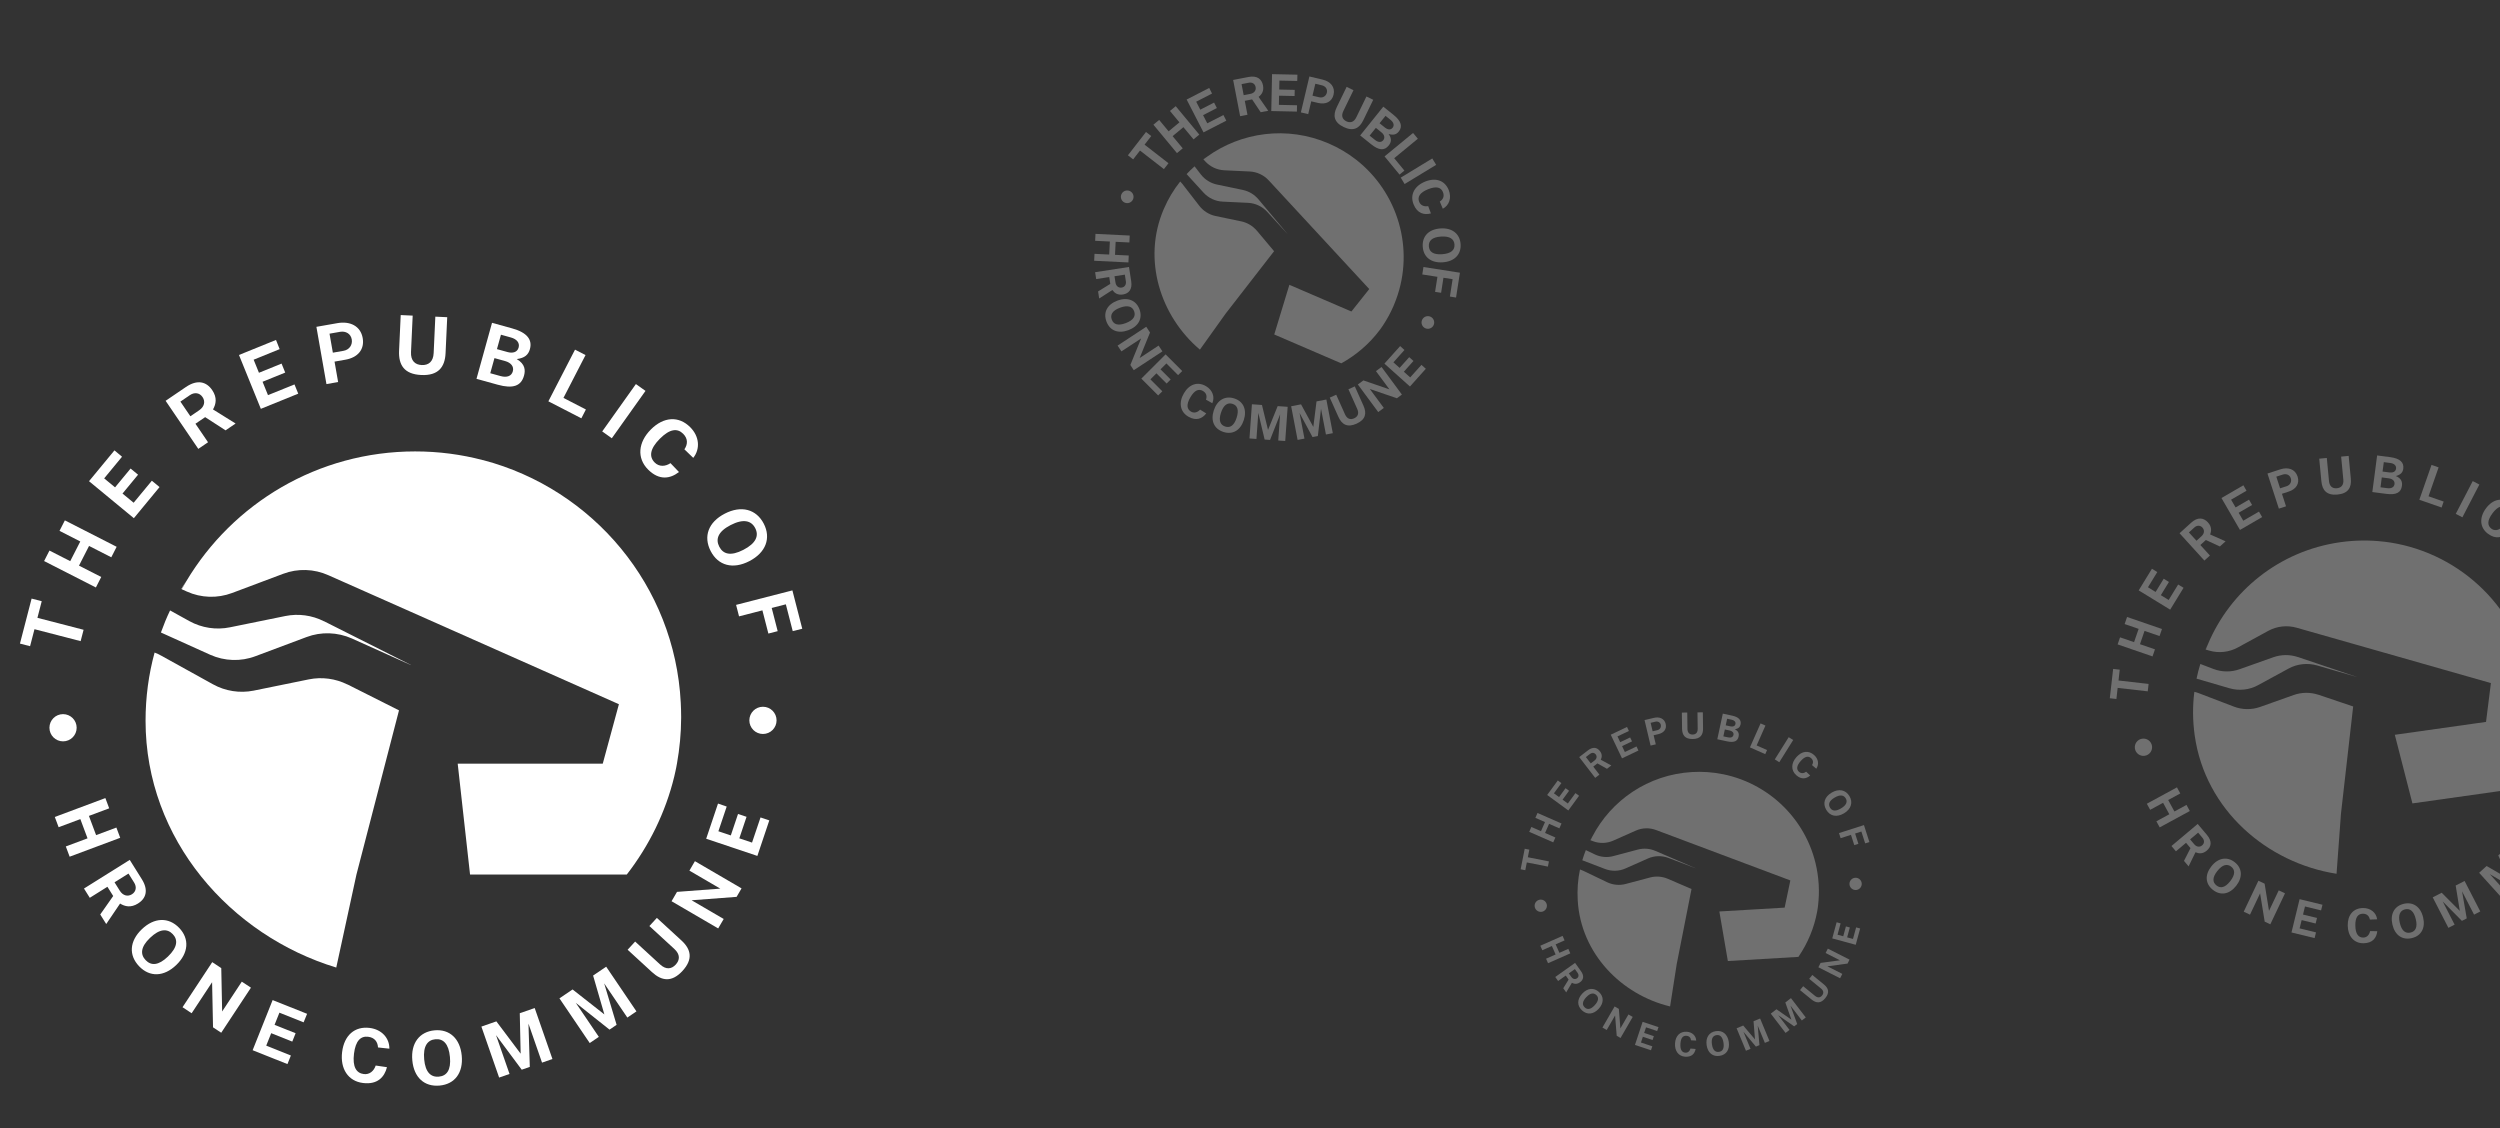 <?xml version="1.0" encoding="UTF-8"?>
<svg xmlns="http://www.w3.org/2000/svg" width="543" height="245" viewBox="0 0 543 245" fill="none">
  <rect x="0" y="0" width="543" height="245" fill="#333333" stroke="none"/>
  <path d="M6.532 140.355L4.334 139.786L6.865 130.013L9.063 130.583L8.128 134.192L18.154 136.789L17.515 139.257L7.489 136.661L6.532 140.355Z" fill="white"></path>
  <path d="M19.342 118.578L17.159 122.856L21.989 125.321L20.826 127.6L9.579 121.86L10.742 119.581L15.253 121.883L17.437 117.606L12.925 115.303L14.089 113.024L25.335 118.764L24.172 121.043L19.342 118.578Z" fill="white"></path>
  <path d="M29.074 112.553L19.335 104.516L24.86 97.821L26.505 99.202L22.626 103.903L24.99 105.854L28.364 101.766L29.987 103.105L26.608 107.2L29.026 109.196L32.984 104.412L34.654 105.791L29.074 112.553Z" fill="white"></path>
  <path d="M51.172 91.989L48.992 93.472L44.56 90.603L42.451 92.037L45.186 96.059L43.07 97.498L35.971 87.055L40.383 84.056C42.882 82.357 44.846 82.901 46.093 84.735C47.212 86.382 46.915 87.777 46.262 88.929L51.172 91.989ZM43.267 89.106C44.394 88.34 44.643 87.2 43.99 86.239C43.337 85.279 42.222 85.16 41.254 85.818L39.181 87.227L41.347 90.412L43.267 89.106Z" fill="white"></path>
  <path d="M56.654 88.801L51.905 77.1L59.948 73.836L60.74 75.833L55.092 78.126L56.245 80.966L61.156 78.972L61.948 80.922L57.028 82.919L58.207 85.824L63.963 83.497L64.778 85.504L56.654 88.801Z" fill="white"></path>
  <path d="M70.904 83.425L68.722 70.988L73.306 70.183C76.016 69.708 78.316 70.794 78.778 73.426C79.212 75.903 77.711 77.656 75.036 78.125L72.662 78.542L73.441 82.98L70.904 83.425ZM72.296 76.602L74.627 76.193C75.874 75.975 76.608 74.906 76.399 73.71C76.181 72.472 75.081 71.858 73.859 72.073L71.572 72.474L72.296 76.602Z" fill="white"></path>
  <path d="M96.778 76.703C96.637 79.765 95.171 81.621 91.498 81.452C87.808 81.282 86.536 79.292 86.68 76.152L87.035 68.432L89.635 68.551L89.271 76.463C89.184 78.347 90.141 79.222 91.598 79.288C93.046 79.355 94.104 78.591 94.191 76.689L94.554 68.777L97.136 68.896L96.778 76.703Z" fill="white"></path>
  <path d="M103.494 82.282L106.868 70.114L111.277 71.337C114.466 72.221 115.666 73.777 115.097 75.83C114.761 77.042 113.99 77.762 112.232 77.99C114.111 79.091 114.129 80.465 113.816 81.592C113.193 83.839 111.437 84.485 108.105 83.561L103.494 82.282ZM107.938 75.83L110.269 76.476C111.279 76.756 112.347 76.563 112.643 75.494C112.935 74.443 112.206 73.642 110.977 73.302L108.806 72.699L107.938 75.83ZM106.486 81.064L108.691 81.675C110.155 82.081 111.107 81.656 111.384 80.655C111.683 79.578 110.939 78.764 109.727 78.428L107.397 77.782L106.486 81.064Z" fill="white"></path>
  <path d="M124.894 75.944L127.177 77.12L122.383 86.428L127.258 88.939L126.27 90.856L119.105 87.166L124.894 75.944Z" fill="white"></path>
  <path d="M138.117 83.418L140.202 84.901L132.884 95.191L130.799 93.708L138.117 83.418Z" fill="white"></path>
  <path d="M149.909 92.781C151.943 94.809 152.108 97.538 150.573 99.448L148.65 97.592C149.414 96.492 149.431 95.263 148.38 94.215C147.143 92.982 145.513 93.095 143.324 95.29C141.154 97.467 140.934 99.196 142.207 100.466C143.16 101.416 144.506 101.352 145.628 100.597L147.471 102.521C145.59 103.987 143.201 104.417 140.777 102C138.279 99.509 138.595 96.063 141.37 93.28C144.145 90.498 147.417 90.296 149.909 92.781Z" fill="white"></path>
  <path d="M154.362 119.699C152.716 116.509 153.855 113.405 157.425 111.563C161.018 109.709 164.271 110.604 165.893 113.747C167.507 116.874 166.352 120.025 162.759 121.879C159.198 123.718 155.992 122.857 154.362 119.699ZM156.228 118.745C157.073 120.382 158.716 120.842 161.455 119.428C164.256 117.982 164.872 116.338 164.031 114.708C163.189 113.079 161.473 112.609 158.679 114.05C155.94 115.464 155.383 117.108 156.228 118.745Z" fill="white"></path>
  <path d="M172.107 128.233L174.25 136.563L172.182 137.077L170.685 131.258L167.615 132.048L168.912 137.089L166.891 137.609L165.594 132.568L160.52 133.874L159.878 131.379L172.107 128.233Z" fill="white"></path>
  <path d="M19.012 182.087L17.451 177.909L12.734 179.672L11.902 177.446L22.885 173.342L23.717 175.568L19.312 177.214L20.873 181.391L25.278 179.745L26.11 181.971L15.127 186.075L14.295 183.849L19.012 182.087Z" fill="white"></path>
  <path d="M23.07 200.7L21.771 198.625L24.587 194.613L23.33 192.606L19.502 195.003L18.241 192.99L28.178 186.766L30.808 190.965C32.297 193.343 31.724 195.146 29.978 196.24C28.412 197.221 27.127 196.896 26.081 196.25L23.07 200.7ZM26.021 193.465C26.693 194.537 27.742 194.808 28.656 194.236C29.57 193.663 29.719 192.632 29.142 191.712L27.907 189.739L24.876 191.637L26.021 193.465Z" fill="white"></path>
  <path d="M30.227 209.886C27.918 207.482 28.112 204.418 30.802 201.834C33.509 199.233 36.642 199.17 38.917 201.538C41.181 203.895 40.986 207.005 38.279 209.606C35.595 212.184 32.513 212.266 30.227 209.886ZM31.636 208.543C32.821 209.777 34.405 209.752 36.469 207.769C38.58 205.741 38.693 204.114 37.513 202.886C36.334 201.658 34.681 201.694 32.576 203.716C30.512 205.699 30.451 207.31 31.636 208.543Z" fill="white"></path>
  <path d="M52.521 213.215L54.505 214.523L48.05 224.312L46.27 223.138L46.068 213.34L41.626 220.076L39.643 218.768L46.097 208.979L48.06 210.274L48.25 219.694L52.521 213.215Z" fill="white"></path>
  <path d="M54.871 228.107L59.214 217.216L66.701 220.201L65.947 222.048L60.69 219.952L59.635 222.595L64.207 224.419L63.483 226.234L58.904 224.408L57.826 227.112L63.178 229.255L62.433 231.122L54.871 228.107Z" fill="white"></path>
  <path d="M80.281 223.264C82.929 223.59 84.606 225.496 84.57 227.772L82.103 227.508C82.035 226.266 81.347 225.356 79.978 225.187C78.369 224.989 77.239 226.001 76.887 228.858C76.538 231.691 77.363 233.084 79.02 233.288C80.26 233.441 81.21 232.627 81.602 231.433L84.05 231.792C83.507 233.94 82.001 235.617 78.847 235.228C75.595 234.827 73.862 232.121 74.308 228.5C74.755 224.878 77.038 222.864 80.281 223.264Z" fill="white"></path>
  <path d="M95.491 235.785C92.173 236.092 89.897 234.03 89.554 230.316C89.209 226.578 91.112 224.089 94.382 223.787C97.636 223.486 99.947 225.577 100.292 229.315C100.635 233.021 98.777 235.481 95.491 235.785ZM95.32 233.847C97.024 233.689 97.991 232.435 97.728 229.585C97.458 226.67 96.257 225.568 94.561 225.725C92.866 225.881 91.864 227.195 92.132 230.102C92.396 232.952 93.617 234.004 95.32 233.847Z" fill="white"></path>
  <path d="M108.411 234.048L104.557 222.975L107.811 221.842L113.086 228.858L112.896 220.072L116.136 218.945L119.99 230.018L117.73 230.805L114.783 222.335L115.073 231.729L113.319 232.34L107.735 224.83L110.67 233.262L108.411 234.048Z" fill="white"></path>
  <path d="M128.086 226.549L121.511 216.842L124.364 214.909L131.268 220.33L128.822 211.89L131.662 209.966L138.237 219.674L136.257 221.016L131.227 213.59L133.927 222.593L132.389 223.635L125.06 217.816L130.067 225.208L128.086 226.549Z" fill="white"></path>
  <path d="M148.016 204.276C150.113 206.201 150.56 208.351 148.251 210.866C145.931 213.392 143.756 213.112 141.606 211.137L136.32 206.284L137.954 204.504L143.371 209.478C144.662 210.663 145.854 210.503 146.77 209.506C147.68 208.514 147.767 207.305 146.465 206.11L141.048 201.135L142.671 199.367L148.016 204.276Z" fill="white"></path>
  <path d="M149.739 189.099L150.936 187.047L161.064 192.956L159.989 194.798L150.217 195.537L157.186 199.602L155.989 201.654L145.862 195.746L147.046 193.715L156.442 193.01L149.739 189.099Z" fill="white"></path>
  <path d="M164.499 185.907L153.384 182.173L155.951 174.533L157.837 175.184L156.034 180.549L158.732 181.455L160.3 176.789L162.152 177.412L160.582 182.085L163.341 183.012L165.185 177.55L167.091 178.19L164.499 185.907Z" fill="white"></path>
  <path d="M13.695 161.023C15.328 161.023 16.651 159.699 16.651 158.066C16.651 156.433 15.328 155.109 13.695 155.109C12.062 155.109 10.738 156.433 10.738 158.066C10.738 159.699 12.062 161.023 13.695 161.023Z" fill="white"></path>
  <path d="M165.714 159.42C167.347 159.42 168.671 158.096 168.671 156.463C168.671 154.831 167.347 153.507 165.714 153.507C164.082 153.507 162.758 154.831 162.758 156.463C162.758 158.096 164.082 159.42 165.714 159.42Z" fill="white"></path>
  <path d="M75.478 148.661L86.663 154.29L77.418 189.961L73.036 210.152C50.068 203.175 31.615 182.34 31.615 156.556C31.615 151.428 32.286 146.467 33.579 141.732C34.07 141.923 34.549 142.15 35.004 142.4L46.248 148.625C48.931 150.116 52.08 150.605 55.074 150.009L67.06 147.564C69.91 146.98 72.88 147.385 75.466 148.673L75.478 148.661Z" fill="white"></path>
  <path d="M70.36 134.923L89.245 144.428V144.452L76.432 138.68C73.318 137.297 69.762 137.166 66.576 138.37L55.5 142.52C52.303 143.737 48.758 143.606 45.645 142.21L34.951 137.38C35.538 135.746 36.197 134.136 36.939 132.586L41.142 134.912C43.824 136.39 46.962 136.868 49.968 136.247L61.966 133.803C64.804 133.23 67.762 133.623 70.349 134.935L70.36 134.923Z" fill="white"></path>
  <path d="M39.379 127.934C39.714 127.362 40.074 126.778 40.457 126.205C40.109 126.778 39.774 127.374 39.451 127.958L39.379 127.922V127.934Z" fill="white"></path>
  <path d="M147.945 155.603V155.972C147.933 159.324 147.61 162.603 147.047 165.787C146.987 166.121 146.916 166.431 146.868 166.754C146.82 167.016 146.76 167.278 146.7 167.541C146.616 167.922 146.532 168.292 146.449 168.662C144.556 176.461 140.988 183.688 136.138 189.95H102.094L99.412 165.871H130.917L134.426 152.955L89.257 132.896L71.331 124.941C68.23 123.546 64.686 123.426 61.5 124.631L50.423 128.793C47.226 129.998 43.694 129.89 40.58 128.483L39.467 127.982C39.802 127.386 40.125 126.813 40.473 126.229C50.555 109.342 69.032 98.048 90.168 98.048C95.269 98.048 100.202 98.704 104.908 99.944C104.92 99.944 104.944 99.944 104.956 99.944C128.774 106.217 146.568 127.231 147.861 152.609C147.91 153.599 147.945 154.589 147.945 155.591V155.603Z" fill="white"></path>
  <g opacity="0.3">
    <path d="M246.121 34.615L244.982 33.731L248.912 28.666L250.051 29.55L248.6 31.421L253.796 35.453L252.803 36.732L247.607 32.7L246.121 34.615Z" fill="white"></path>
    <path d="M257.038 27.621L254.69 29.568L256.889 32.219L255.638 33.256L250.519 27.084L251.77 26.046L253.823 28.522L256.171 26.575L254.117 24.099L255.368 23.062L260.487 29.234L259.237 30.271L257.038 27.621Z" fill="white"></path>
    <path d="M261.402 28.752L257.739 21.619L262.642 19.1L263.256 20.319L259.812 22.087L260.702 23.819L263.696 22.281L264.307 23.47L261.307 25.01L262.217 26.781L265.727 24.985L266.355 26.209L261.402 28.752Z" fill="white"></path>
    <path d="M275.466 24.058L273.822 24.376L271.957 21.59L270.367 21.896L270.952 24.929L269.357 25.237L267.837 17.363L271.164 16.721C273.048 16.358 274.058 17.168 274.325 18.552C274.564 19.793 274.04 20.532 273.37 21.04L275.466 24.058ZM271.579 20.392C272.428 20.228 272.86 19.625 272.72 18.901C272.58 18.177 271.959 17.828 271.23 17.968L269.667 18.27L270.13 20.671L271.579 20.392Z" fill="white"></path>
    <path d="M276.121 24.122L276.288 16.105L281.8 16.22L281.76 17.584L277.89 17.503L277.849 19.449L281.215 19.52L281.187 20.856L277.816 20.785L277.774 22.776L281.716 22.864L281.687 24.239L276.121 24.122Z" fill="white"></path>
    <path d="M282.549 24.413L284.399 16.61L287.275 17.292C288.975 17.695 290.045 18.906 289.653 20.558C289.285 22.112 287.969 22.757 286.291 22.359L284.801 22.006L284.141 24.791L282.549 24.413ZM285.074 20.783L286.537 21.13C287.319 21.315 288.016 20.876 288.194 20.126C288.378 19.349 287.89 18.715 287.124 18.533L285.688 18.193L285.074 20.783Z" fill="white"></path>
    <path d="M296.096 26.138C295.245 27.889 293.924 28.603 291.824 27.583C289.714 26.557 289.471 25.077 290.344 23.281L292.489 18.867L293.975 19.589L291.777 24.113C291.253 25.191 291.592 25.941 292.425 26.346C293.253 26.748 294.062 26.568 294.59 25.48L296.789 20.956L298.265 21.674L296.096 26.138Z" fill="white"></path>
    <path d="M295.431 29.418L300.454 23.167L302.719 24.988C304.358 26.304 304.667 27.513 303.819 28.568C303.319 29.191 302.689 29.417 301.606 29.109C302.425 30.223 302.091 31.028 301.625 31.608C300.698 32.762 299.511 32.697 297.8 31.322L295.431 29.418ZM299.643 26.77L300.841 27.733C301.359 28.149 302.031 28.305 302.472 27.756C302.907 27.216 302.682 26.566 302.051 26.058L300.936 25.162L299.643 26.77ZM297.483 29.459L298.615 30.369C299.367 30.974 300.029 30.965 300.442 30.45C300.887 29.897 300.657 29.236 300.035 28.735L298.837 27.773L297.483 29.459Z" fill="white"></path>
    <path d="M306.919 28.877L307.955 30.136L302.822 34.362L305.035 37.051L303.978 37.921L300.725 33.969L306.919 28.877Z" fill="white"></path>
    <path d="M311.091 34.416L311.935 35.805L305.083 39.97L304.239 38.581L311.091 34.416Z" fill="white"></path>
    <path d="M314.665 41.285C315.343 42.979 314.754 44.612 313.379 45.341L312.723 43.776C313.445 43.326 313.763 42.613 313.413 41.738C313.001 40.708 312.022 40.365 310.194 41.096C308.382 41.821 307.819 42.774 308.243 43.835C308.56 44.628 309.361 44.929 310.206 44.77L310.798 46.355C309.332 46.738 307.831 46.389 307.024 44.37C306.192 42.29 307.242 40.359 309.559 39.432C311.876 38.506 313.836 39.21 314.665 41.285Z" fill="white"></path>
    <path d="M309.02 53.594C308.861 51.32 310.305 49.796 312.85 49.617C315.411 49.438 317.084 50.777 317.241 53.017C317.397 55.247 315.933 56.795 313.371 56.974C310.832 57.153 309.178 55.845 309.02 53.594ZM310.348 53.506C310.43 54.673 311.273 55.354 313.226 55.217C315.223 55.077 315.995 54.272 315.913 53.11C315.832 51.949 314.948 51.243 312.957 51.383C311.004 51.52 310.266 52.339 310.348 53.506Z" fill="white"></path>
    <path d="M317.095 59.231L316.254 64.628L314.919 64.409L315.507 60.639L313.517 60.329L313.009 63.595L311.699 63.391L312.208 60.125L308.92 59.613L309.172 57.996L317.095 59.231Z" fill="white"></path>
    <path d="M240.921 55.288L241.059 52.459L237.865 52.303L237.939 50.796L245.376 51.16L245.303 52.667L242.32 52.521L242.181 55.35L245.165 55.496L245.091 57.003L237.653 56.639L237.727 55.132L240.921 55.288Z" fill="white"></path>
    <path d="M238.741 64.831L238.504 63.294L241.154 61.661L240.925 60.175L238.09 60.612L237.86 59.121L245.219 57.986L245.699 61.095C245.971 62.856 245.184 63.764 243.891 63.964C242.731 64.143 242.063 63.631 241.615 62.992L238.741 64.831ZM242.279 61.352C242.402 62.146 242.946 62.567 243.623 62.463C244.3 62.358 244.645 61.794 244.54 61.112L244.315 59.652L242.07 59.998L242.279 61.352Z" fill="white"></path>
    <path d="M240.325 69.853C239.582 67.872 240.464 66.133 242.682 65.301C244.914 64.463 246.757 65.213 247.49 67.166C248.219 69.109 247.324 70.874 245.092 71.712C242.879 72.542 241.061 71.816 240.325 69.853ZM241.484 69.424C241.866 70.442 242.796 70.824 244.498 70.186C246.238 69.533 246.712 68.612 246.333 67.6C245.953 66.587 244.98 66.193 243.244 66.844C241.542 67.483 241.102 68.407 241.484 69.424Z" fill="white"></path>
    <path d="M251.649 75.057L252.478 76.318L246.255 80.407L245.511 79.276L247.853 73.51L243.571 76.323L242.742 75.063L248.965 70.973L249.785 72.221L247.531 77.764L251.649 75.057Z" fill="white"></path>
    <path d="M247.897 82.233L253.165 76.97L256.783 80.591L255.879 81.48L253.339 78.937L252.06 80.214L254.269 82.425L253.391 83.303L251.178 81.088L249.871 82.394L252.455 84.988L251.551 85.891L247.897 82.233Z" fill="white"></path>
    <path d="M261.939 83.873C263.401 84.728 263.901 86.261 263.309 87.579L261.936 86.806C262.208 86.065 262.035 85.361 261.279 84.919C260.39 84.399 259.477 84.706 258.554 86.284C257.639 87.849 257.771 88.869 258.686 89.404C259.371 89.804 260.13 89.568 260.658 88.97L261.996 89.794C261.14 90.911 259.841 91.511 258.098 90.492C256.302 89.442 255.97 87.428 257.14 85.428C258.31 83.427 260.147 82.826 261.939 83.873Z" fill="white"></path>
    <path d="M265.724 93.819C263.711 93.165 262.902 91.391 263.634 89.138C264.371 86.871 266.106 85.897 268.09 86.542C270.063 87.183 270.886 88.983 270.149 91.251C269.418 93.498 267.717 94.467 265.724 93.819ZM266.111 92.645C267.144 92.981 268.023 92.493 268.585 90.764C269.16 88.996 268.736 88.051 267.707 87.717C266.679 87.383 265.764 87.898 265.191 89.661C264.629 91.389 265.078 92.309 266.111 92.645Z" fill="white"></path>
    <path d="M271.384 95.232L271.916 87.805L274.099 87.961L275.415 93.378L277.51 88.205L279.682 88.361L279.15 95.788L277.635 95.68L278.042 89.999L275.853 95.552L274.677 95.468L273.304 89.685L272.899 95.34L271.384 95.232Z" fill="white"></path>
    <path d="M281.837 95.551L280.439 88.237L282.588 87.826L285.254 92.722L285.947 87.184L288.086 86.775L289.485 94.089L287.993 94.374L286.923 88.78L286.237 94.71L285.079 94.931L282.264 89.697L283.329 95.266L281.837 95.551Z" fill="white"></path>
    <path d="M296.151 88.126C296.891 89.775 296.612 91.142 294.634 92.029C292.646 92.92 291.448 92.21 290.689 90.519L288.824 86.361L290.225 85.733L292.136 89.995C292.591 91.009 293.327 91.216 294.111 90.864C294.891 90.514 295.245 89.83 294.786 88.806L292.875 84.544L294.266 83.921L296.151 88.126Z" fill="white"></path>
    <path d="M298.856 80.606L300.07 79.71L304.494 85.7L303.405 86.504L297.519 84.482L300.564 88.603L299.35 89.499L294.926 83.51L296.127 82.623L301.785 84.57L298.856 80.606Z" fill="white"></path>
    <path d="M306.241 83.95L300.695 78.981L304.111 75.168L305.047 76.022L302.649 78.699L303.995 79.905L306.081 77.577L307.005 78.405L304.916 80.737L306.293 81.97L308.74 79.247L309.691 80.099L306.241 83.95Z" fill="white"></path>
    <path d="M244.287 44.01C244.986 44.311 245.795 43.989 246.096 43.29C246.396 42.592 246.074 41.782 245.376 41.482C244.677 41.181 243.868 41.504 243.567 42.202C243.267 42.9 243.589 43.71 244.287 44.01Z" fill="white"></path>
    <path d="M309.59 71.305C310.288 71.606 311.098 71.283 311.399 70.585C311.699 69.887 311.377 69.077 310.678 68.777C309.98 68.476 309.17 68.799 308.87 69.497C308.569 70.195 308.892 71.005 309.59 71.305Z" fill="white"></path>
    <path d="M272.984 50.096L276.731 54.562L266.212 68.114L260.621 75.942C252.084 68.731 248.028 56.425 252.774 45.399C253.717 43.206 254.917 41.208 256.342 39.421C256.517 39.593 256.68 39.778 256.828 39.969L260.491 44.701C261.363 45.832 262.62 46.621 264.01 46.916L269.586 48.077C270.912 48.352 272.108 49.072 272.977 50.099L272.984 50.096Z" fill="white"></path>
    <path d="M273.325 43.28L279.651 50.82L279.647 50.83L275.23 46.004C274.153 44.839 272.656 44.128 271.073 44.057L265.572 43.793C263.981 43.725 262.489 43.016 261.415 41.846L257.731 37.813C258.283 37.222 258.86 36.655 259.463 36.129L260.833 37.897C261.708 39.023 262.961 39.804 264.361 40.092L269.942 41.255C271.261 41.533 272.453 42.245 273.318 43.282L273.325 43.28Z" fill="white"></path>
    <path d="M261.363 34.588C261.612 34.405 261.873 34.221 262.143 34.047C261.889 34.228 261.636 34.421 261.39 34.611L261.366 34.583L261.363 34.588Z" fill="white"></path>
    <path d="M302.696 66.403L302.628 66.561C302.006 67.992 301.264 69.335 300.437 70.593C300.35 70.725 300.262 70.844 300.182 70.973C300.114 71.076 300.04 71.177 299.966 71.279C299.86 71.426 299.756 71.569 299.652 71.712C297.407 74.699 294.551 77.132 291.325 78.917L276.767 72.651L280.051 61.861L293.524 67.659L297.402 62.782L281.778 45.891L275.577 39.189C274.507 38.022 273.014 37.319 271.43 37.247L265.927 36.988C264.338 36.915 262.847 36.219 261.775 35.044L261.391 34.625C261.644 34.432 261.887 34.246 262.144 34.06C269.563 28.695 279.543 27.266 288.582 31.156C290.763 32.095 292.752 33.284 294.536 34.68C294.541 34.682 294.552 34.687 294.557 34.689C303.587 41.755 307.329 54.017 303.211 65.107C303.049 65.539 302.882 65.969 302.698 66.398L302.696 66.403Z" fill="white"></path>
  </g>
  <g opacity="0.3">
    <path d="M459.683 151.822L458.25 151.659L458.974 145.289L460.407 145.452L460.14 147.805L466.675 148.548L466.492 150.157L459.957 149.414L459.683 151.822Z" fill="white"></path>
    <path d="M465.796 137.034L464.802 139.918L468.059 141.039L467.53 142.575L459.948 139.964L460.477 138.428L463.518 139.475L464.511 136.591L461.47 135.544L461.999 134.008L469.581 136.619L469.052 138.155L465.796 137.034Z" fill="white"></path>
    <path d="M471.361 132.421L464.523 128.232L467.403 123.531L468.56 124.254L466.538 127.554L468.198 128.571L469.956 125.701L471.096 126.399L469.335 129.274L471.032 130.314L473.097 126.955L474.27 127.673L471.361 132.421Z" fill="white"></path>
    <path d="M483.396 117.571L482.157 118.697L479.115 117.287L477.916 118.376L479.993 120.662L478.79 121.755L473.399 115.819L475.907 113.541C477.328 112.25 478.611 112.418 479.558 113.461C480.408 114.397 480.345 115.301 480.037 116.083L483.396 117.571ZM478.169 116.46C478.81 115.879 478.865 115.139 478.369 114.593C477.873 114.047 477.161 114.072 476.611 114.572L475.433 115.642L477.077 117.452L478.169 116.46Z" fill="white"></path>
    <path d="M486.523 115.105L482.498 108.17L487.266 105.403L487.941 106.588L484.593 108.531L485.57 110.215L488.482 108.525L489.152 109.681L486.236 111.374L487.235 113.096L490.649 111.121L491.339 112.311L486.523 115.105Z" fill="white"></path>
    <path d="M494.969 110.477L492.492 102.85L495.304 101.937C496.965 101.398 498.508 101.876 499.032 103.49C499.525 105.009 498.737 106.245 497.097 106.777L495.641 107.25L496.525 109.972L494.969 110.477ZM495.238 106.063L496.667 105.599C497.432 105.351 497.799 104.613 497.561 103.88C497.315 103.121 496.568 102.833 495.819 103.076L494.416 103.531L495.238 106.063Z" fill="white"></path>
    <path d="M510.598 103.961C510.782 105.899 510.024 107.196 507.7 107.417C505.365 107.638 504.388 106.499 504.2 104.511L503.737 99.625L505.382 99.47L505.857 104.477C505.969 105.67 506.648 106.135 507.57 106.047C508.487 105.961 509.084 105.386 508.97 104.182L508.496 99.175L510.131 99.02L510.598 103.961Z" fill="white"></path>
    <path d="M515.27 106.872L516.312 98.921L519.193 99.299C521.277 99.571 522.17 100.443 521.994 101.785C521.89 102.577 521.47 103.098 520.384 103.398C521.663 103.923 521.797 104.785 521.7 105.522C521.508 106.99 520.461 107.552 518.284 107.267L515.27 106.872ZM517.492 102.42L519.015 102.62C519.675 102.706 520.33 102.49 520.421 101.792C520.511 101.104 519.982 100.666 519.179 100.561L517.76 100.375L517.492 102.42ZM517.044 105.841L518.485 106.029C519.442 106.155 520.002 105.803 520.088 105.149C520.18 104.445 519.64 103.999 518.848 103.896L517.325 103.696L517.044 105.841Z" fill="white"></path>
    <path d="M528.125 100.977L529.665 101.514L527.477 107.793L530.765 108.939L530.315 110.232L525.481 108.548L528.125 100.977Z" fill="white"></path>
    <path d="M537.077 104.491L538.52 105.239L534.832 112.359L533.389 111.612L537.077 104.491Z" fill="white"></path>
    <path d="M545.294 109.314C546.753 110.409 547.099 112.11 546.303 113.448L544.929 112.452C545.312 111.692 545.214 110.918 544.459 110.352C543.572 109.686 542.557 109.902 541.376 111.477C540.204 113.038 540.22 114.145 541.133 114.831C541.816 115.344 542.657 115.184 543.296 114.61L544.626 115.656C543.573 116.745 542.109 117.227 540.37 115.922C538.578 114.577 538.471 112.382 539.969 110.386C541.466 108.39 543.506 107.973 545.294 109.314Z" fill="white"></path>
    <path d="M471.175 176.857L469.822 174.368L467.013 175.895L466.292 174.57L472.834 171.014L473.555 172.339L470.931 173.766L472.283 176.254L474.908 174.828L475.628 176.153L469.086 179.709L468.365 178.384L471.175 176.857Z" fill="white"></path>
    <path d="M475.364 188.173L474.362 186.984L475.777 184.211L474.808 183.06L472.614 184.908L471.642 183.754L477.338 178.958L479.365 181.364C480.512 182.727 480.312 183.913 479.311 184.755C478.413 185.511 477.577 185.421 476.862 185.108L475.364 188.173ZM476.577 183.362C477.094 183.976 477.778 184.053 478.302 183.612C478.826 183.171 478.828 182.51 478.383 181.982L477.432 180.851L475.694 182.314L476.577 183.362Z" fill="white"></path>
    <path d="M480.657 193.291C478.991 191.985 478.841 190.041 480.303 188.177C481.774 186.301 483.739 185.983 485.38 187.271C487.012 188.551 487.166 190.524 485.695 192.4C484.236 194.26 482.306 194.585 480.657 193.291ZM481.423 192.322C482.278 192.993 483.272 192.836 484.394 191.406C485.541 189.943 485.468 188.91 484.617 188.243C483.766 187.576 482.73 187.745 481.586 189.203C480.464 190.634 480.568 191.652 481.423 192.322Z" fill="white"></path>
    <path d="M494.94 193.386L496.303 194.032L493.114 200.761L491.89 200.181L490.893 194.038L488.698 198.668L487.335 198.021L490.524 191.293L491.874 191.933L492.829 197.839L494.94 193.386Z" fill="white"></path>
    <path d="M497.709 202.531L499.473 195.297L504.446 196.509L504.136 197.738L500.643 196.886L500.215 198.642L503.252 199.383L502.958 200.588L499.916 199.847L499.478 201.643L503.034 202.515L502.732 203.756L497.709 202.531Z" fill="white"></path>
    <path d="M513.217 197.224C514.911 197.194 516.135 198.244 516.314 199.678L514.739 199.731C514.587 198.956 514.073 198.445 513.198 198.461C512.168 198.479 511.547 199.216 511.58 201.044C511.611 202.856 512.254 203.659 513.315 203.64C514.107 203.626 514.633 203.03 514.773 202.244L516.344 202.253C516.194 203.651 515.396 204.839 513.377 204.875C511.297 204.911 509.967 203.364 509.926 201.047C509.886 198.73 511.142 197.261 513.217 197.224Z" fill="white"></path>
    <path d="M523.858 203.753C521.799 204.24 520.185 203.146 519.639 200.841C519.09 198.52 520.066 196.787 522.096 196.306C524.115 195.828 525.754 196.938 526.303 199.258C526.847 201.558 525.898 203.27 523.858 203.753ZM523.579 202.549C524.636 202.298 525.133 201.424 524.714 199.655C524.286 197.846 523.433 197.26 522.38 197.509C521.328 197.758 520.814 198.673 521.241 200.477C521.66 202.246 522.521 202.799 523.579 202.549Z" fill="white"></path>
    <path d="M531.793 201.527L528.386 194.905L530.332 193.904L534.272 197.847L533.373 192.34L535.309 191.343L538.716 197.964L537.365 198.659L534.76 193.595L535.777 199.477L534.728 200.016L530.55 195.79L533.144 200.832L531.793 201.527Z" fill="white"></path>
    <path d="M543.464 195.087L538.467 189.566L540.09 188.098L544.913 190.894L542.625 185.803L544.24 184.341L549.237 189.862L548.111 190.882L544.289 186.659L546.786 192.081L545.911 192.872L540.786 189.864L544.59 194.068L543.464 195.087Z" fill="white"></path>
    <path d="M465.82 164.159C466.847 164.014 467.562 163.064 467.417 162.037C467.272 161.01 466.322 160.296 465.295 160.441C464.268 160.586 463.553 161.536 463.698 162.562C463.843 163.589 464.793 164.304 465.82 164.159Z" fill="white"></path>
    <path d="M503.575 150.9L511.108 153.446L508.462 176.698L507.499 189.784C492.437 187.436 478.983 175.973 476.693 159.759C476.238 156.535 476.219 153.355 476.612 150.263C476.937 150.339 477.259 150.439 477.567 150.556L485.191 153.473C487.01 154.172 489.034 154.2 490.863 153.559L498.184 150.957C499.924 150.337 501.828 150.328 503.568 150.908L503.575 150.9Z" fill="white"></path>
    <path d="M499.138 142.714L511.857 147.015L511.859 147.03L503.29 144.538C501.209 143.944 498.961 144.177 497.065 145.218L490.468 148.811C488.565 149.86 486.325 150.092 484.243 149.491L477.09 147.403C477.314 146.324 477.585 145.253 477.914 144.212L480.764 145.301C482.582 145.993 484.597 146.015 486.432 145.358L493.76 142.755C495.494 142.143 497.389 142.128 499.132 142.723L499.138 142.714Z" fill="white"></path>
    <path d="M479.034 141.071C479.194 140.681 479.369 140.282 479.559 139.888C479.391 140.279 479.233 140.683 479.082 141.079L479.033 141.063L479.034 141.071Z" fill="white"></path>
    <path d="M549.761 148.829L549.794 149.062C550.084 151.17 550.172 153.261 550.101 155.314C550.093 155.529 550.075 155.73 550.074 155.937C550.067 156.106 550.053 156.277 550.038 156.447C550.019 156.694 549.999 156.934 549.98 157.174C549.482 162.247 547.88 167.108 545.387 171.476L523.978 174.499L520.154 159.596L539.965 156.798L541.025 148.365L510.84 139.762L498.861 136.351C496.787 135.749 494.547 135.989 492.651 137.029L486.056 140.63C484.152 141.672 481.921 141.918 479.838 141.309L479.094 141.093C479.251 140.688 479.404 140.3 479.57 139.901C484.411 128.387 495.027 119.644 508.318 117.767C511.526 117.314 514.686 117.289 517.756 117.651C517.763 117.65 517.778 117.648 517.786 117.647C533.32 119.476 546.376 131.11 549.443 146.954C549.561 147.573 549.671 148.192 549.76 148.822L549.761 148.829Z" fill="white"></path>
  </g>
  <g opacity="0.3">
    <path d="M331.291 189.01L330.286 188.812L331.167 184.347L332.171 184.545L331.846 186.194L336.427 187.098L336.205 188.226L331.624 187.322L331.291 189.01Z" fill="white"></path>
    <path d="M336.457 178.938L335.588 180.921L337.827 181.903L337.364 182.96L332.149 180.674L332.613 179.617L334.704 180.534L335.574 178.551L333.482 177.634L333.945 176.577L339.16 178.863L338.696 179.92L336.457 178.938Z" fill="white"></path>
    <path d="M340.642 176.032L336.046 172.672L338.355 169.513L339.132 170.091L337.511 172.309L338.627 173.125L340.037 171.195L340.803 171.755L339.39 173.688L340.531 174.522L342.187 172.264L342.975 172.84L340.642 176.032Z" fill="white"></path>
    <path d="M349.978 166.259L349.036 166.984L346.965 165.81L346.054 166.511L347.391 168.25L346.477 168.953L343.005 164.441L344.912 162.974C345.991 162.143 346.89 162.336 347.5 163.129C348.047 163.84 347.95 164.476 347.687 165.012L349.978 166.259ZM346.344 165.171C346.831 164.796 346.912 164.276 346.593 163.861C346.274 163.446 345.769 163.422 345.35 163.744L344.455 164.433L345.514 165.809L346.344 165.171Z" fill="white"></path>
    <path d="M352.301 164.715L349.854 159.574L353.388 157.892L353.797 158.77L351.315 159.951L351.909 161.199L354.067 160.172L354.475 161.028L352.314 162.057L352.921 163.334L355.451 162.134L355.87 163.015L352.301 164.715Z" fill="white"></path>
    <path d="M358.507 161.941L357.195 156.401L359.237 155.918C360.444 155.632 361.509 156.06 361.786 157.232C362.047 158.336 361.418 159.164 360.226 159.446L359.169 159.697L359.637 161.674L358.507 161.941ZM358.953 158.834L359.991 158.588C360.546 158.456 360.849 157.956 360.723 157.423C360.592 156.872 360.08 156.624 359.536 156.753L358.517 156.995L358.953 158.834Z" fill="white"></path>
    <path d="M369.903 158.24C369.92 159.622 369.309 160.496 367.652 160.517C365.987 160.539 365.361 159.677 365.343 158.259L365.298 154.775L366.471 154.76L366.517 158.331C366.528 159.181 366.982 159.549 367.639 159.541C368.293 159.533 368.749 159.16 368.738 158.302L368.692 154.731L369.857 154.716L369.903 158.24Z" fill="white"></path>
    <path d="M372.997 160.565L374.194 154.999L376.211 155.433C377.67 155.746 378.251 156.415 378.049 157.354C377.93 157.909 377.602 158.253 376.817 158.402C377.692 158.848 377.736 159.466 377.625 159.982C377.404 161.009 376.631 161.347 375.107 161.019L372.997 160.565ZM374.827 157.544L375.893 157.773C376.355 157.872 376.831 157.757 376.936 157.268C377.039 156.787 376.69 156.446 376.128 156.325L375.135 156.112L374.827 157.544ZM374.312 159.938L375.321 160.155C375.99 160.299 376.407 160.082 376.506 159.624C376.612 159.131 376.255 158.785 375.701 158.666L374.635 158.437L374.312 159.938Z" fill="white"></path>
    <path d="M382.396 157.125L383.455 157.594L381.544 161.911L383.804 162.912L383.411 163.801L380.088 162.33L382.396 157.125Z" fill="white"></path>
    <path d="M388.504 160.116L389.482 160.728L386.461 165.554L385.483 164.942L388.504 160.116Z" fill="white"></path>
    <path d="M394.016 163.985C394.986 164.844 395.132 166.068 394.492 166.968L393.577 166.184C393.892 165.669 393.867 165.115 393.366 164.671C392.777 164.149 392.046 164.243 391.119 165.289C390.2 166.326 390.146 167.11 390.753 167.648C391.207 168.05 391.811 167.986 392.297 167.617L393.177 168.434C392.369 169.144 391.305 169.4 390.15 168.376C388.96 167.321 389.011 165.762 390.186 164.436C391.361 163.11 392.829 162.932 394.016 163.985Z" fill="white"></path>
    <path d="M396.668 175.903C395.843 174.511 396.273 173.084 397.831 172.16C399.399 171.23 400.887 171.547 401.701 172.919C402.51 174.284 402.074 175.732 400.506 176.662C398.951 177.584 397.485 177.281 396.668 175.903ZM397.483 175.424C397.907 176.139 398.658 176.302 399.854 175.593C401.076 174.868 401.31 174.112 400.888 173.401C400.466 172.689 399.681 172.523 398.462 173.246C397.266 173.955 397.059 174.71 397.483 175.424Z" fill="white"></path>
    <path d="M404.849 179.207L406.035 182.899L405.118 183.185L404.29 180.606L402.929 181.043L403.646 183.277L402.75 183.565L402.033 181.331L399.783 182.053L399.428 180.947L404.849 179.207Z" fill="white"></path>
    <path d="M337.879 207.312L337.066 205.473L334.99 206.391L334.556 205.411L339.391 203.273L339.825 204.253L337.885 205.11L338.699 206.949L340.638 206.092L341.071 207.071L336.236 209.21L335.803 208.23L337.879 207.312Z" fill="white"></path>
    <path d="M340.179 215.546L339.539 214.646L340.7 212.766L340.081 211.896L338.422 213.076L337.801 212.203L342.109 209.139L343.404 210.959C344.137 211.99 343.927 212.817 343.17 213.355C342.491 213.838 341.904 213.726 341.416 213.463L340.179 215.546ZM341.315 212.211C341.646 212.676 342.125 212.77 342.522 212.488C342.918 212.206 342.958 211.738 342.674 211.339L342.065 210.484L340.751 211.419L341.315 212.211Z" fill="white"></path>
    <path d="M343.614 219.457C342.511 218.436 342.517 217.052 343.659 215.818C344.809 214.575 346.217 214.464 347.304 215.47C348.386 216.47 348.38 217.875 347.231 219.118C346.091 220.35 344.706 220.468 343.614 219.457ZM344.213 218.816C344.779 219.34 345.491 219.286 346.367 218.339C347.264 217.37 347.272 216.635 346.708 216.114C346.145 215.592 345.402 215.652 344.508 216.618C343.631 217.565 343.646 218.292 344.213 218.816Z" fill="white"></path>
    <path d="M353.699 220.337L354.627 220.873L351.981 225.45L351.148 224.969L350.797 220.564L348.977 223.714L348.049 223.177L350.695 218.6L351.613 219.131L351.948 223.366L353.699 220.337Z" fill="white"></path>
    <path d="M355.111 226.96L356.778 221.943L360.227 223.088L359.936 223.94L357.514 223.135L357.11 224.353L359.216 225.053L358.938 225.889L356.829 225.188L356.415 226.434L358.881 227.257L358.595 228.117L355.111 226.96Z" fill="white"></path>
    <path d="M366.367 224.097C367.568 224.174 368.373 224.987 368.417 226.012L367.299 225.959C367.236 225.402 366.902 225.01 366.282 224.971C365.552 224.924 365.07 225.41 364.988 226.705C364.905 227.989 365.314 228.594 366.065 228.642C366.627 228.678 367.033 228.287 367.178 227.739L368.289 227.836C368.102 228.817 367.469 229.611 366.038 229.52C364.564 229.425 363.712 228.254 363.817 226.612C363.923 224.97 364.897 224.003 366.367 224.097Z" fill="white"></path>
    <path d="M373.499 229.332C372.014 229.558 370.935 228.69 370.682 227.027C370.428 225.354 371.218 224.183 372.682 223.961C374.139 223.739 375.234 224.619 375.489 226.293C375.741 227.952 374.97 229.108 373.499 229.332ZM373.371 228.464C374.134 228.348 374.536 227.758 374.342 226.482C374.143 225.177 373.573 224.713 372.814 224.828C372.055 224.944 371.639 225.562 371.837 226.863C372.031 228.139 372.608 228.58 373.371 228.464Z" fill="white"></path>
    <path d="M379.219 228.221L377.191 223.339L378.626 222.743L381.186 225.761L380.868 221.812L382.296 221.219L384.324 226.101L383.328 226.515L381.777 222.78L382.156 227.001L381.383 227.322L378.671 224.09L380.215 227.808L379.219 228.221Z" fill="white"></path>
    <path d="M387.827 224.353L384.61 220.158L385.843 219.212L389.094 221.469L387.77 217.735L388.997 216.794L392.214 220.99L391.358 221.646L388.898 218.437L390.351 222.418L389.687 222.927L386.234 220.502L388.683 223.697L387.827 224.353Z" fill="white"></path>
    <path d="M396.174 213.835C397.168 214.646 397.427 215.602 396.454 216.794C395.477 217.993 394.49 217.925 393.47 217.093L390.962 215.048L391.651 214.204L394.221 216.299C394.833 216.798 395.366 216.695 395.751 216.222C396.135 215.751 396.142 215.205 395.524 214.701L392.954 212.606L393.638 211.767L396.174 213.835Z" fill="white"></path>
    <path d="M396.521 206.996L397.005 206.041L401.72 208.432L401.285 209.29L396.907 209.881L400.151 211.527L399.666 212.482L394.951 210.091L395.431 209.145L399.641 208.579L396.521 206.996Z" fill="white"></path>
    <path d="M403.065 205.21L397.963 203.823L398.916 200.316L399.782 200.559L399.113 203.022L400.351 203.359L400.933 201.217L401.783 201.448L401.201 203.593L402.467 203.937L403.152 201.43L404.027 201.668L403.065 205.21Z" fill="white"></path>
    <path d="M334.734 198.058C335.468 198.015 336.029 197.384 335.986 196.649C335.943 195.914 335.312 195.353 334.577 195.396C333.842 195.44 333.281 196.07 333.324 196.805C333.368 197.54 333.999 198.101 334.734 198.058Z" fill="white"></path>
    <path d="M403.116 193.312C403.851 193.269 404.412 192.638 404.369 191.903C404.326 191.168 403.695 190.607 402.96 190.65C402.225 190.693 401.664 191.324 401.707 192.059C401.75 192.794 402.381 193.355 403.116 193.312Z" fill="white"></path>
    <path d="M362.216 190.859L367.399 193.096L364.183 209.397L362.745 218.601C352.222 216.069 343.364 207.179 342.682 195.574C342.546 193.266 342.716 191.015 343.173 188.849C343.399 188.922 343.621 189.011 343.832 189.112L349.058 191.616C350.305 192.216 351.736 192.353 353.067 192.005L358.398 190.588C359.665 190.249 361.013 190.353 362.211 190.864L362.216 190.859Z" fill="white"></path>
    <path d="M359.549 184.81L368.301 188.588L368.301 188.599L362.381 186.34C360.943 185.8 359.339 185.835 357.937 186.461L353.061 188.623C351.654 189.255 350.055 189.29 348.617 188.744L343.676 186.853C343.897 186.102 344.15 185.36 344.444 184.643L346.397 185.578C347.644 186.173 349.068 186.304 350.405 185.946L355.741 184.527C357.003 184.195 358.345 184.293 359.544 184.815L359.549 184.81Z" fill="white"></path>
    <path d="M345.419 182.484C345.555 182.218 345.701 181.945 345.858 181.678C345.717 181.944 345.582 182.222 345.452 182.493L345.419 182.479L345.419 182.484Z" fill="white"></path>
    <path d="M395.018 192.064L395.027 192.23C395.111 193.739 395.052 195.224 394.883 196.672C394.865 196.824 394.841 196.965 394.828 197.111C394.813 197.231 394.793 197.35 394.773 197.47C394.746 197.644 394.718 197.813 394.69 197.981C394.045 201.542 392.63 204.89 390.613 207.836L375.289 208.738L373.444 197.971L387.625 197.136L388.862 191.23L368 183.397L359.721 180.291C358.288 179.745 356.689 179.786 355.288 180.412L350.412 182.579C349.005 183.206 347.412 183.251 345.973 182.7L345.459 182.504C345.594 182.227 345.724 181.961 345.865 181.688C349.956 173.82 357.974 168.247 367.487 167.688C369.783 167.553 372.021 167.717 374.172 168.151C374.178 168.15 374.188 168.15 374.194 168.149C385.081 170.342 393.646 179.33 394.901 190.718C394.949 191.163 394.991 191.607 395.017 192.058L395.018 192.064Z" fill="white"></path>
  </g>
</svg>

